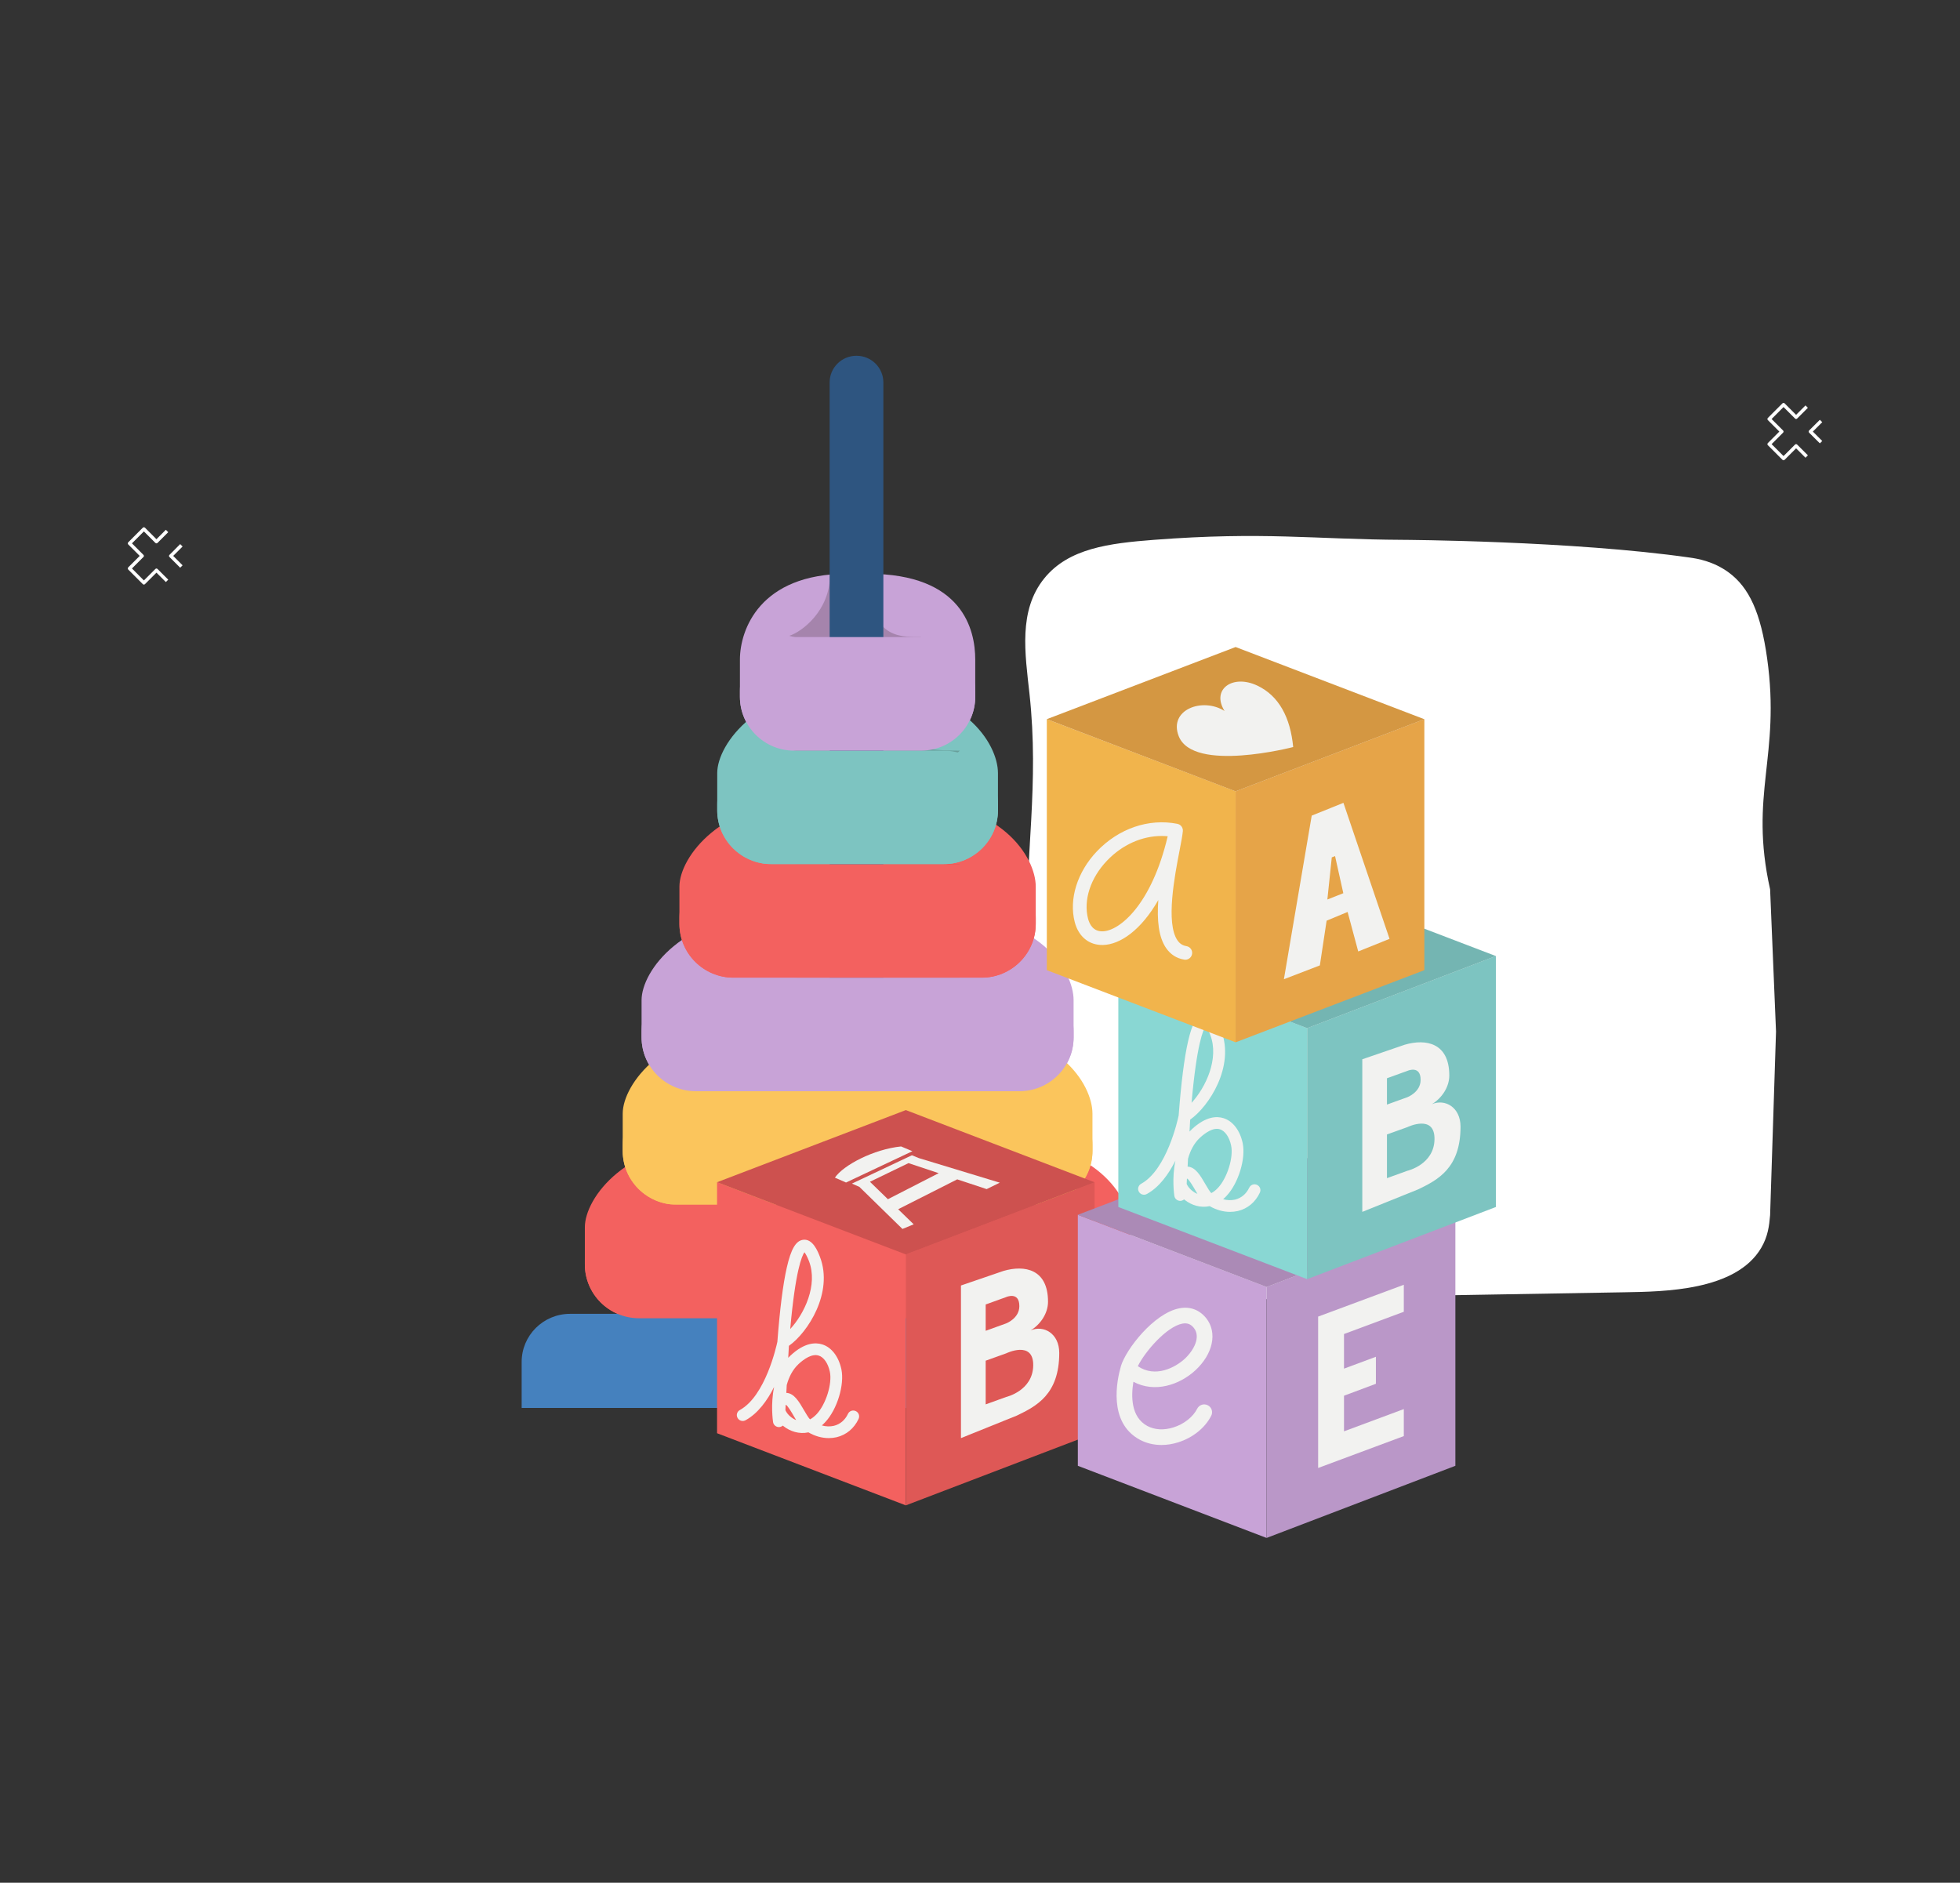 <svg version="1.0" preserveAspectRatio="xMidYMid meet" height="171" viewBox="0 0 133.5 128.25" zoomAndPan="magnify" width="178" xmlns:xlink="http://www.w3.org/1999/xlink" xmlns="http://www.w3.org/2000/svg"><rect x="0" y="0" width="133.5" height="128.25" fill="#333333" stroke="none"/><defs><clipPath id="e2e4f6268a"><path clip-rule="nonzero" d="M 69.352 36.164 L 121 36.164 L 121 89.852 L 69.352 89.852 Z M 69.352 36.164"></path></clipPath><clipPath id="9ed11454e2"><path clip-rule="nonzero" d="M 120 27 L 125 27 L 125 32 L 120 32 Z M 120 27"></path></clipPath><clipPath id="38d3c71273"><path clip-rule="nonzero" d="M 119.484 29.398 L 122.121 26.762 L 124.758 29.398 L 122.121 32.035 Z M 119.484 29.398"></path></clipPath><clipPath id="6a27e53f9c"><path clip-rule="nonzero" d="M 119.484 29.398 L 122.121 26.762 L 124.758 29.398 L 122.121 32.035 Z M 119.484 29.398"></path></clipPath><clipPath id="8334c185b8"><path clip-rule="nonzero" d="M 8 35 L 13 35 L 13 40 L 8 40 Z M 8 35"></path></clipPath><clipPath id="e825517c13"><path clip-rule="nonzero" d="M 7.805 37.867 L 10.441 35.234 L 13.078 37.867 L 10.441 40.504 Z M 7.805 37.867"></path></clipPath><clipPath id="f5e8616b37"><path clip-rule="nonzero" d="M 7.805 37.867 L 10.441 35.234 L 13.078 37.867 L 10.441 40.504 Z M 7.805 37.867"></path></clipPath><clipPath id="051d602fb0"><path clip-rule="nonzero" d="M 56 24.234 L 61 24.234 L 61 90 L 56 90 Z M 56 24.234"></path></clipPath><clipPath id="f6740a8e7a"><path clip-rule="nonzero" d="M 35.527 89 L 82 89 L 82 96 L 35.527 96 Z M 35.527 89"></path></clipPath><clipPath id="cefaabb4ae"><path clip-rule="nonzero" d="M 73 82 L 87 82 L 87 104.762 L 73 104.762 Z M 73 82"></path></clipPath><clipPath id="495582113e"><path clip-rule="nonzero" d="M 86 82 L 100 82 L 100 104.762 L 86 104.762 Z M 86 82"></path></clipPath><clipPath id="f256f3eae6"><path clip-rule="nonzero" d="M 89 65 L 101.891 65 L 101.891 88 L 89 88 Z M 89 65"></path></clipPath><clipPath id="3734f59af9"><path clip-rule="nonzero" d="M 76 60 L 101.891 60 L 101.891 71 L 76 71 Z M 76 60"></path></clipPath></defs><g clip-path="url(#e2e4f6268a)"><path fill-rule="nonzero" fill-opacity="1" d="M 120.566 82.777 C 120.504 83.492 120.422 84.215 119.961 85 C 118.238 87.938 113.324 87.98 110.68 88.027 C 91.098 88.355 81.309 88.523 79.402 88.832 C 77.52 89.141 73.387 89.914 71.734 87.824 C 70.801 86.641 69.938 79.375 69.918 78.742 C 69.715 72.488 70.004 70.613 69.918 64.418 C 69.832 58.23 70.793 53.418 70.121 47.266 C 69.82 44.512 69.352 41.586 71.129 39.395 C 72.785 37.352 75.535 37.008 78.594 36.773 C 86.09 36.199 89.488 36.742 95.543 36.773 C 95.543 36.773 107.082 36.832 115.117 37.984 C 115.594 38.051 116.691 38.223 117.742 38.992 C 119.145 40.023 119.93 41.746 120.363 44.844 C 121.301 51.531 119.117 54.078 120.566 60.582 L 120.969 70.27 Z M 120.566 82.777" fill="#ffffff"></path></g><g clip-path="url(#9ed11454e2)"><g clip-path="url(#38d3c71273)"><g clip-path="url(#6a27e53f9c)"><path fill-rule="nonzero" fill-opacity="1" d="M 124.25 30.336 L 123.273 31.312 C 123.219 31.367 123.164 31.367 123.109 31.312 L 122.336 30.539 L 121.562 31.312 C 121.508 31.367 121.453 31.367 121.398 31.312 L 120.422 30.336 C 120.367 30.281 120.367 30.227 120.422 30.172 L 121.195 29.398 L 120.422 28.625 C 120.367 28.57 120.367 28.516 120.422 28.461 L 121.398 27.484 C 121.453 27.43 121.508 27.43 121.562 27.484 L 122.336 28.258 L 123.109 27.484 C 123.164 27.43 123.219 27.43 123.273 27.484 L 124.25 28.461 C 124.305 28.516 124.305 28.57 124.25 28.625 L 123.477 29.398 L 124.25 30.172 C 124.305 30.227 124.305 30.281 124.25 30.336 Z M 123.191 31.066 L 124.008 30.254 L 123.23 29.48 C 123.18 29.426 123.18 29.371 123.23 29.316 L 124.008 28.543 L 123.191 27.727 L 122.418 28.5 C 122.363 28.555 122.309 28.555 122.254 28.5 L 121.48 27.727 L 120.668 28.543 L 121.441 29.316 C 121.496 29.371 121.496 29.426 121.441 29.48 L 120.668 30.254 L 121.48 31.066 L 122.254 30.293 C 122.309 30.238 122.363 30.238 122.418 30.293 Z M 123.191 31.066" fill="#ffffff"></path></g></g></g><g clip-path="url(#8334c185b8)"><g clip-path="url(#e825517c13)"><g clip-path="url(#f5e8616b37)"><path fill-rule="nonzero" fill-opacity="1" d="M 12.57 38.805 L 11.594 39.781 C 11.539 39.836 11.484 39.836 11.43 39.781 L 10.656 39.008 L 9.883 39.781 C 9.828 39.836 9.773 39.836 9.719 39.781 L 8.742 38.805 C 8.688 38.75 8.688 38.695 8.742 38.641 L 9.516 37.867 L 8.742 37.094 C 8.688 37.039 8.688 36.988 8.742 36.934 L 9.719 35.953 C 9.773 35.902 9.828 35.902 9.883 35.953 L 10.656 36.73 L 11.43 35.953 C 11.484 35.902 11.539 35.902 11.594 35.953 L 12.57 36.934 C 12.625 36.988 12.625 37.039 12.57 37.094 L 11.797 37.867 L 12.57 38.641 C 12.625 38.695 12.625 38.75 12.57 38.805 Z M 11.512 39.539 L 12.324 38.723 L 11.551 37.949 C 11.496 37.895 11.496 37.84 11.551 37.789 L 12.324 37.012 L 11.512 36.199 L 10.738 36.973 C 10.684 37.027 10.629 37.027 10.574 36.973 L 9.801 36.199 L 8.988 37.012 L 9.762 37.789 C 9.816 37.84 9.816 37.895 9.762 37.949 L 8.988 38.723 L 9.801 39.539 L 10.574 38.766 C 10.629 38.711 10.684 38.711 10.738 38.766 Z M 11.512 39.539" fill="#ffffff"></path></g></g></g><path fill-rule="nonzero" fill-opacity="1" d="M 66.426 47.461 C 66.426 49.488 64.773 51.133 62.734 51.133 L 54.09 51.133 C 52.051 51.133 50.398 49.488 50.398 47.461 L 50.398 44.93 C 50.398 42.902 51.75 39.086 57.699 39.086 L 59.125 39.086 C 65.574 39.086 66.426 42.902 66.426 44.93 L 66.426 47.461" fill="#c8a3d7"></path><path fill-rule="nonzero" fill-opacity="1" d="M 62.082 44 C 61.762 44 60.953 43.84 58.336 43.84 C 55.73 43.84 55.117 43.645 53.758 43.312 C 54.578 43.059 56.535 41.625 56.535 39.145 L 59.188 39.086 C 59.188 39.086 59.188 39.086 59.191 39.086 C 59.191 43.398 61.066 43.398 62.734 43.398 C 62.273 43.875 62.371 44 62.082 44" fill="#a584ac"></path><path fill-rule="nonzero" fill-opacity="1" d="M 76.988 86.129 C 76.988 88.156 75.336 89.797 73.293 89.797 L 43.531 89.797 C 41.488 89.797 39.836 88.156 39.836 86.129 L 39.836 83.594 C 39.836 81.57 42.734 77.75 48.684 77.75 L 68.145 77.75 C 74.59 77.75 76.988 81.57 76.988 83.594 L 76.988 86.129" fill="#f3615f"></path><path fill-rule="nonzero" fill-opacity="1" d="M 65.168 82.957 C 63.801 82.957 61.637 82.508 58.336 82.508 C 55.957 82.508 54.164 82.344 52.836 82.062 L 62.125 82.062 C 63.203 82.52 64.387 82.68 65.301 82.68 C 65.91 82.68 66.398 82.609 66.664 82.508 C 66.336 82.844 65.855 82.957 65.168 82.957" fill="#ca5150"></path><path fill-rule="nonzero" fill-opacity="1" d="M 73.125 70.66 C 73.125 72.688 71.473 74.332 69.43 74.332 L 47.395 74.332 C 45.355 74.332 43.699 72.688 43.699 70.66 L 43.699 68.129 C 43.699 66.102 46.598 62.285 52.547 62.285 L 64.277 62.285 C 70.727 62.285 73.125 66.102 73.125 68.129 L 73.125 70.66" fill="#c8a3d7"></path><path fill-rule="nonzero" fill-opacity="1" d="M 63.52 67.199 C 62.5 67.199 60.957 67.039 58.336 67.039 C 55.961 67.039 55.238 66.879 54.105 66.598 L 65.375 66.598 C 64.914 67.074 64.426 67.199 63.52 67.199" fill="#a584ac"></path><path fill-rule="nonzero" fill-opacity="1" d="M 74.41 78.395 C 74.41 80.422 72.758 82.062 70.719 82.062 L 46.105 82.062 C 44.066 82.062 42.414 80.422 42.414 78.395 L 42.414 75.859 C 42.414 73.832 45.309 70.016 51.258 70.016 L 65.566 70.016 C 72.016 70.016 74.41 73.832 74.41 75.859 L 74.41 78.395" fill="#fbc55c"></path><path fill-rule="nonzero" fill-opacity="1" d="M 65.168 75.223 C 63.801 75.223 61.637 74.773 58.336 74.773 C 55.73 74.773 53.828 74.578 52.469 74.246 C 53.289 73.992 54.809 73.719 55.289 72.922 C 55.789 72.09 55.926 70.953 55.922 70.016 L 59.191 70.016 C 59.191 73.98 63.055 74.945 65.301 74.945 C 65.91 74.945 66.398 74.875 66.664 74.773 C 66.336 75.109 65.855 75.223 65.168 75.223" fill="#ce9f4e"></path><path fill-rule="nonzero" fill-opacity="1" d="M 70.547 62.93 C 70.547 64.953 68.895 66.598 66.855 66.598 L 49.969 66.598 C 47.93 66.598 46.277 64.953 46.277 62.93 L 46.277 60.395 C 46.277 58.367 49.172 54.551 55.121 54.551 L 61.703 54.551 C 68.152 54.551 70.547 58.367 70.547 60.395 L 70.547 62.93" fill="#f3615f"></path><path fill-rule="nonzero" fill-opacity="1" d="M 63.52 59.465 C 62.5 59.465 60.957 59.309 58.336 59.309 C 55.961 59.309 55.238 59.145 54.105 58.863 L 64.277 58.863 C 64.375 58.863 64.469 58.859 64.562 58.852 C 64.871 58.863 65.148 58.863 65.375 58.863 C 64.914 59.34 64.426 59.465 63.52 59.465" fill="#ca5150"></path><path fill-rule="nonzero" fill-opacity="1" d="M 67.973 55.195 C 67.973 57.223 66.32 58.863 64.277 58.863 L 52.547 58.863 C 50.508 58.863 48.852 57.223 48.852 55.195 L 48.852 52.66 C 48.852 50.637 51.75 46.816 57.699 46.816 L 59.125 46.816 C 65.574 46.816 67.973 50.637 67.973 52.66 L 67.973 55.195" fill="#7dc4c1"></path><path fill-rule="nonzero" fill-opacity="1" d="M 55.922 46.938 C 55.922 46.898 55.922 46.855 55.922 46.816 L 57.699 46.816 C 57.074 46.816 56.48 46.859 55.922 46.938 M 59.191 46.816 C 59.168 46.816 59.148 46.816 59.125 46.816 L 59.191 46.816" fill="#a584ac"></path><path fill-rule="nonzero" fill-opacity="1" d="M 63.52 51.734 C 62.5 51.734 60.953 51.574 58.336 51.574 C 55.73 51.574 55.117 51.379 53.758 51.047 C 54.578 50.793 54.809 50.52 55.289 49.723 C 55.766 48.926 55.914 47.852 55.922 46.938 C 56.48 46.859 57.074 46.816 57.699 46.816 L 59.125 46.816 C 59.148 46.816 59.168 46.816 59.191 46.816 C 59.191 51.133 63.707 51.133 65.375 51.133 C 64.914 51.609 64.426 51.734 63.52 51.734" fill="#689f9b"></path><g clip-path="url(#051d602fb0)"><path fill-rule="nonzero" fill-opacity="1" d="M 60.168 89.496 L 60.168 26.051 C 60.168 25.047 59.348 24.234 58.34 24.234 L 58.336 24.234 C 57.328 24.234 56.508 25.047 56.508 26.051 L 56.508 89.496 L 60.168 89.496" fill="#2e5580"></path></g><g clip-path="url(#f6740a8e7a)"><path fill-rule="nonzero" fill-opacity="1" d="M 81.145 95.906 L 81.145 92.773 C 81.145 90.965 79.668 89.496 77.844 89.496 L 38.828 89.496 C 37.008 89.496 35.531 90.965 35.531 92.773 L 35.531 95.906 L 81.145 95.906" fill="#4581be"></path></g><path fill-rule="nonzero" fill-opacity="1" d="M 74.41 78.395 C 74.41 80.422 72.758 82.062 70.719 82.062 L 46.105 82.062 C 44.066 82.062 42.414 80.422 42.414 78.395 L 42.414 78 C 42.414 75.973 44.066 74.332 46.105 74.332 L 70.719 74.332 C 72.758 74.332 74.41 75.973 74.41 78 L 74.41 78.395" fill="#fbc55c"></path><path fill-rule="nonzero" fill-opacity="1" d="M 76.988 86.129 C 76.988 88.156 75.336 89.797 73.293 89.797 L 43.531 89.797 C 41.488 89.797 39.836 88.156 39.836 86.129 L 39.836 85.734 C 39.836 83.707 41.488 82.066 43.531 82.066 L 73.293 82.066 C 75.336 82.066 76.988 83.707 76.988 85.734 L 76.988 86.129" fill="#f3615f"></path><path fill-rule="nonzero" fill-opacity="1" d="M 73.125 70.66 C 73.125 72.688 71.473 74.332 69.43 74.332 L 47.395 74.332 C 45.355 74.332 43.699 72.688 43.699 70.66 L 43.699 70.266 C 43.699 68.238 45.355 66.598 47.395 66.598 L 69.43 66.598 C 71.473 66.598 73.125 68.238 73.125 70.266 L 73.125 70.66" fill="#c8a3d7"></path><path fill-rule="nonzero" fill-opacity="1" d="M 70.547 62.93 C 70.547 64.953 68.895 66.598 66.855 66.598 L 49.969 66.598 C 47.93 66.598 46.277 64.953 46.277 62.93 L 46.277 62.531 C 46.277 60.508 47.93 58.863 49.969 58.863 L 66.855 58.863 C 68.895 58.863 70.547 60.508 70.547 62.531 L 70.547 62.93" fill="#f3615f"></path><path fill-rule="nonzero" fill-opacity="1" d="M 67.973 55.195 C 67.973 57.223 66.32 58.863 64.277 58.863 L 52.547 58.863 C 50.508 58.863 48.852 57.223 48.852 55.195 L 48.852 54.801 C 48.852 52.773 50.508 51.133 52.547 51.133 L 64.277 51.133 C 66.32 51.133 67.973 52.773 67.973 54.801 L 67.973 55.195" fill="#7dc4c1"></path><path fill-rule="nonzero" fill-opacity="1" d="M 66.426 47.461 C 66.426 49.488 64.773 51.133 62.734 51.133 L 54.09 51.133 C 52.051 51.133 50.398 49.488 50.398 47.461 L 50.398 47.066 C 50.398 45.039 52.051 43.398 54.09 43.398 L 62.734 43.398 C 64.773 43.398 66.426 45.039 66.426 47.066 L 66.426 47.461" fill="#c8a3d7"></path><path fill-rule="nonzero" fill-opacity="1" d="M 61.699 102.543 L 48.84 97.629 L 48.84 80.531 L 61.699 85.445 L 61.699 102.543" fill="#f3615f"></path><path fill-rule="nonzero" fill-opacity="1" d="M 61.699 102.543 L 74.555 97.629 L 74.555 80.531 L 61.699 85.445 L 61.699 102.543" fill="#de5856"></path><path fill-rule="nonzero" fill-opacity="1" d="M 61.699 85.449 L 74.555 80.535 L 61.699 75.617 L 48.84 80.531 L 61.699 85.449" fill="#cd514f"></path><path fill-rule="nonzero" fill-opacity="1" d="M 68.531 95.16 L 67.137 95.664 L 67.137 92.688 L 68.531 92.188 C 68.531 92.188 70.398 91.277 70.375 93.008 C 70.355 94.738 68.531 95.16 68.531 95.16 Z M 67.137 88.859 L 68.531 88.355 C 68.531 88.355 69.43 87.949 69.43 88.973 C 69.43 89.809 68.531 90.148 68.531 90.148 L 67.137 90.652 Z M 70.199 90.625 C 70.863 90.223 71.383 89.469 71.383 88.672 C 71.383 86.445 69.793 86.152 68.348 86.574 L 65.453 87.566 L 65.453 97.961 L 69.262 96.426 C 70.582 95.789 72.148 94.996 72.148 92.16 C 72.148 90.812 71.066 90.246 70.199 90.625" fill="#f2f2f0"></path><path fill-rule="nonzero" fill-opacity="1" d="M 54.793 85.301 C 54.621 85.539 54.18 86.535 53.824 90.531 C 54.789 89.488 55.723 87.531 55.102 85.906 C 54.965 85.555 54.855 85.383 54.793 85.301 Z M 53.559 94.879 C 54.094 94.902 54.438 95.5 54.77 96.074 C 54.902 96.297 55.078 96.605 55.176 96.68 L 55.176 96.684 C 55.32 96.605 55.469 96.492 55.621 96.332 C 56.258 95.652 56.695 94.25 56.523 93.441 C 56.402 92.867 56.109 92.445 55.762 92.34 C 55.305 92.195 54.766 92.57 54.395 92.914 C 53.98 93.301 53.73 93.816 53.586 94.348 C 53.574 94.527 53.566 94.703 53.559 94.879 Z M 53.496 96.059 C 53.559 96.203 53.684 96.379 53.883 96.535 C 53.961 96.594 54.078 96.676 54.227 96.734 C 54.176 96.652 54.125 96.562 54.074 96.473 C 53.934 96.23 53.684 95.801 53.535 95.691 C 53.527 95.699 53.52 95.707 53.512 95.715 C 53.508 95.836 53.5 95.953 53.496 96.059 Z M 56.449 97.961 C 55.984 97.961 55.508 97.828 55.062 97.57 C 54.422 97.711 53.812 97.492 53.387 97.164 C 53.363 97.145 53.344 97.129 53.32 97.109 C 53.254 97.168 53.168 97.203 53.074 97.211 C 52.867 97.219 52.688 97.074 52.656 96.875 C 52.645 96.797 52.477 95.68 52.727 94.477 C 52.266 95.391 51.633 96.277 50.785 96.742 C 50.59 96.852 50.344 96.781 50.238 96.586 C 50.129 96.395 50.199 96.152 50.395 96.047 C 52.137 95.09 52.883 91.699 52.949 91.398 C 53.117 89.176 53.332 87.477 53.59 86.344 C 53.875 85.09 54.203 84.523 54.695 84.453 C 55.367 84.355 55.719 85.277 55.852 85.625 C 56.777 88.051 55.02 90.773 53.734 91.676 C 53.723 91.875 53.707 92.156 53.688 92.492 C 53.738 92.438 53.793 92.383 53.848 92.332 C 54.801 91.445 55.547 91.434 56.004 91.578 C 56.637 91.773 57.125 92.41 57.309 93.273 C 57.531 94.328 57.02 96.012 56.207 96.875 C 56.133 96.957 56.055 97.031 55.977 97.098 C 56.254 97.176 56.535 97.184 56.793 97.125 C 57.215 97.023 57.555 96.738 57.754 96.316 C 57.844 96.113 58.086 96.027 58.285 96.121 C 58.488 96.215 58.574 96.449 58.48 96.652 C 58.18 97.297 57.648 97.742 56.98 97.902 C 56.805 97.941 56.629 97.961 56.449 97.961" fill="#f2f2f0"></path><path fill-rule="nonzero" fill-opacity="1" d="M 61.375 78.094 C 59.504 78.285 57.445 79.367 56.867 80.219 L 57.625 80.551 L 62.145 78.418 L 61.375 78.094" fill="#f2f2f0"></path><path fill-rule="nonzero" fill-opacity="1" d="M 60.477 81.688 L 59.254 80.5 L 61.879 79.23 L 63.938 79.914 Z M 67.203 81 L 68.098 80.562 L 62.582 78.887 L 62.113 78.695 L 58.027 80.625 L 58.535 80.848 L 61.469 83.715 L 62.234 83.398 L 61.176 82.371 L 65.199 80.336 L 67.203 81" fill="#f2f2f0"></path><g clip-path="url(#cefaabb4ae)"><path fill-rule="nonzero" fill-opacity="1" d="M 86.27 104.762 L 73.414 99.848 L 73.414 82.75 L 86.27 87.664 L 86.27 104.762" fill="#c8a3d7"></path></g><g clip-path="url(#495582113e)"><path fill-rule="nonzero" fill-opacity="1" d="M 86.27 104.762 L 99.129 99.848 L 99.129 82.75 L 86.27 87.664 L 86.27 104.762" fill="#ba97c8"></path></g><path fill-rule="nonzero" fill-opacity="1" d="M 86.27 87.668 L 99.129 82.754 L 86.27 77.836 L 73.414 82.75 L 86.27 87.668" fill="#ab8ab6"></path><path fill-rule="nonzero" fill-opacity="1" d="M 77.5 93.062 C 78.688 93.871 80.035 93.16 80.684 92.57 C 81.324 91.977 81.801 91.066 81.316 90.457 C 81.105 90.191 80.863 90.102 80.527 90.164 C 79.441 90.379 77.977 92.086 77.5 93.062 Z M 79.109 98.43 C 78.582 98.43 78.078 98.309 77.633 98.07 C 75.445 96.891 76.086 93.977 76.34 93.094 C 76.34 93.086 76.344 93.078 76.344 93.07 C 76.691 91.906 78.594 89.457 80.324 89.121 C 81.051 88.977 81.699 89.219 82.16 89.797 C 82.934 90.773 82.625 92.234 81.41 93.352 C 80.336 94.336 78.656 94.902 77.199 94.125 C 77.039 95.09 77.02 96.527 78.145 97.133 C 78.645 97.402 79.273 97.438 79.922 97.234 C 80.637 97.012 81.258 96.523 81.543 95.961 C 81.676 95.695 81.996 95.59 82.262 95.723 C 82.527 95.855 82.633 96.176 82.5 96.438 C 82.082 97.262 81.238 97.941 80.246 98.25 C 79.863 98.371 79.48 98.43 79.109 98.43" fill="#f2f2f0"></path><path fill-rule="nonzero" fill-opacity="1" d="M 95.617 89.355 L 95.617 87.516 L 89.781 89.684 L 89.781 99.996 L 95.617 97.824 L 95.617 95.984 L 91.543 97.5 L 91.543 95.074 L 93.715 94.262 L 93.715 92.422 L 91.543 93.23 L 91.543 90.871 L 95.617 89.355" fill="#f2f2f0"></path><path fill-rule="nonzero" fill-opacity="1" d="M 89.031 87.133 L 76.172 82.219 L 76.172 65.121 L 89.031 70.035 L 89.031 87.133" fill="#89d7d3"></path><g clip-path="url(#f256f3eae6)"><path fill-rule="nonzero" fill-opacity="1" d="M 89.031 87.133 L 101.887 82.219 L 101.887 65.121 L 89.031 70.035 L 89.031 87.133" fill="#7dc4c1"></path></g><g clip-path="url(#3734f59af9)"><path fill-rule="nonzero" fill-opacity="1" d="M 89.031 70.039 L 101.887 65.125 L 89.031 60.207 L 76.172 65.121 L 89.031 70.039" fill="#74b5b2"></path></g><path fill-rule="nonzero" fill-opacity="1" d="M 95.863 79.75 L 94.469 80.254 L 94.469 77.277 L 95.863 76.777 C 95.863 76.777 97.73 75.867 97.707 77.598 C 97.688 79.328 95.863 79.75 95.863 79.75 Z M 94.469 73.449 L 95.863 72.945 C 95.863 72.945 96.762 72.539 96.762 73.559 C 96.762 74.398 95.863 74.738 95.863 74.738 L 94.469 75.242 Z M 97.531 75.215 C 98.195 74.812 98.715 74.059 98.715 73.262 C 98.715 71.035 97.125 70.742 95.68 71.164 L 92.789 72.156 L 92.789 82.551 L 96.598 81.016 C 97.914 80.379 99.48 79.586 99.48 76.75 C 99.48 75.402 98.402 74.836 97.531 75.215" fill="#f2f2f0"></path><path fill-rule="nonzero" fill-opacity="1" d="M 82.125 69.891 C 81.953 70.129 81.512 71.125 81.16 75.121 C 82.121 74.078 83.055 72.121 82.434 70.496 C 82.297 70.145 82.188 69.973 82.125 69.891 Z M 80.891 79.469 C 81.426 79.492 81.77 80.09 82.102 80.664 C 82.234 80.887 82.41 81.195 82.508 81.27 C 82.652 81.195 82.801 81.082 82.953 80.922 C 83.59 80.246 84.027 78.84 83.855 78.031 C 83.734 77.457 83.441 77.035 83.094 76.926 C 82.637 76.781 82.098 77.164 81.727 77.504 C 81.312 77.891 81.062 78.406 80.918 78.938 C 80.91 79.117 80.898 79.293 80.891 79.469 Z M 80.828 80.648 C 80.891 80.793 81.016 80.969 81.215 81.125 C 81.293 81.184 81.41 81.266 81.559 81.324 C 81.508 81.238 81.457 81.152 81.406 81.062 C 81.266 80.82 81.016 80.391 80.867 80.281 C 80.859 80.289 80.852 80.297 80.844 80.305 C 80.84 80.426 80.832 80.543 80.828 80.648 Z M 83.781 82.551 C 83.316 82.551 82.84 82.418 82.395 82.16 C 81.754 82.301 81.145 82.082 80.719 81.754 C 80.695 81.734 80.676 81.719 80.652 81.699 C 80.586 81.758 80.5 81.793 80.406 81.801 C 80.199 81.809 80.02 81.664 79.988 81.465 C 79.977 81.387 79.809 80.27 80.059 79.066 C 79.598 79.98 78.965 80.867 78.117 81.332 C 77.922 81.441 77.676 81.371 77.57 81.176 C 77.461 80.984 77.535 80.742 77.727 80.637 C 79.469 79.68 80.219 76.289 80.281 75.988 C 80.449 73.766 80.664 72.066 80.922 70.934 C 81.207 69.68 81.535 69.113 82.027 69.043 C 82.699 68.945 83.051 69.867 83.184 70.215 C 84.113 72.641 82.352 75.359 81.066 76.266 C 81.055 76.465 81.039 76.746 81.02 77.082 C 81.07 77.027 81.125 76.973 81.18 76.922 C 82.133 76.035 82.879 76.023 83.336 76.168 C 83.969 76.363 84.457 77 84.641 77.863 C 84.867 78.918 84.352 80.602 83.539 81.465 C 83.465 81.547 83.387 81.621 83.309 81.688 C 83.586 81.766 83.867 81.773 84.125 81.715 C 84.547 81.613 84.887 81.324 85.086 80.906 C 85.18 80.703 85.418 80.617 85.617 80.711 C 85.82 80.805 85.906 81.039 85.812 81.238 C 85.512 81.887 84.98 82.332 84.312 82.492 C 84.137 82.531 83.961 82.551 83.781 82.551" fill="#f2f2f0"></path><path fill-rule="nonzero" fill-opacity="1" d="M 88.703 62.684 C 86.84 62.875 84.777 63.957 84.199 64.809 L 84.961 65.141 L 89.48 63.008 L 88.703 62.684" fill="#f2f2f0"></path><path fill-rule="nonzero" fill-opacity="1" d="M 87.809 66.277 L 86.586 65.09 L 89.211 63.82 L 91.27 64.504 Z M 94.535 65.59 L 95.43 65.152 L 89.918 63.477 L 89.445 63.285 L 85.363 65.215 L 85.867 65.438 L 88.801 68.305 L 89.566 67.988 L 88.508 66.961 L 92.531 64.926 L 94.535 65.59" fill="#f2f2f0"></path><path fill-rule="nonzero" fill-opacity="1" d="M 84.16 71 L 71.301 66.086 L 71.301 48.988 L 84.16 53.902 L 84.16 71" fill="#f1b44c"></path><path fill-rule="nonzero" fill-opacity="1" d="M 84.16 71 L 97.016 66.086 L 97.016 48.988 L 84.16 53.902 L 84.16 71" fill="#e6a448"></path><path fill-rule="nonzero" fill-opacity="1" d="M 84.16 53.906 L 97.016 48.992 L 84.16 44.074 L 71.301 48.988 L 84.16 53.906" fill="#d49742"></path><path fill-rule="nonzero" fill-opacity="1" d="M 91.496 60.844 L 90.41 61.273 L 90.711 58.402 L 90.934 58.316 Z M 91.504 54.688 L 89.344 55.559 L 87.449 66.703 L 89.898 65.762 L 90.359 62.715 L 91.789 62.121 L 92.512 64.812 L 94.645 63.953 L 91.504 54.688" fill="#f2f2f0"></path><path fill-rule="nonzero" fill-opacity="1" d="M 80.285 50.145 C 79.582 48.348 81.898 47.477 83.406 48.43 C 82.484 46.945 83.965 45.91 85.641 46.703 C 87.121 47.406 87.891 48.883 88.082 50.887 C 88.082 50.887 81.27 52.66 80.285 50.145" fill="#f2f2f0"></path><path fill-rule="nonzero" fill-opacity="1" d="M 79.129 56.945 C 77.777 56.945 76.43 57.543 75.395 58.633 C 74.273 59.809 73.785 61.32 74.109 62.578 C 74.215 62.98 74.473 63.457 75.105 63.441 C 76.258 63.414 78.438 61.621 79.535 56.965 C 79.398 56.953 79.266 56.945 79.129 56.945 Z M 80.734 65.375 C 80.707 65.375 80.684 65.371 80.656 65.367 C 80.148 65.285 79.738 65.023 79.438 64.598 C 78.906 63.84 78.797 62.664 78.895 61.309 C 77.723 63.359 76.297 64.344 75.125 64.371 C 74.184 64.391 73.465 63.812 73.203 62.812 C 72.797 61.246 73.375 59.398 74.711 57.992 C 76.195 56.434 78.242 55.734 80.188 56.117 C 80.223 56.125 80.254 56.133 80.281 56.145 C 80.363 56.18 80.43 56.234 80.48 56.301 C 80.512 56.348 80.535 56.395 80.551 56.449 C 80.566 56.504 80.574 56.562 80.566 56.621 C 80.539 56.906 80.457 57.348 80.348 57.906 C 80.012 59.648 79.383 62.891 80.207 64.066 C 80.363 64.285 80.555 64.406 80.809 64.449 C 81.066 64.492 81.238 64.73 81.195 64.984 C 81.156 65.215 80.957 65.375 80.734 65.375" fill="#f2f2f0"></path></svg>